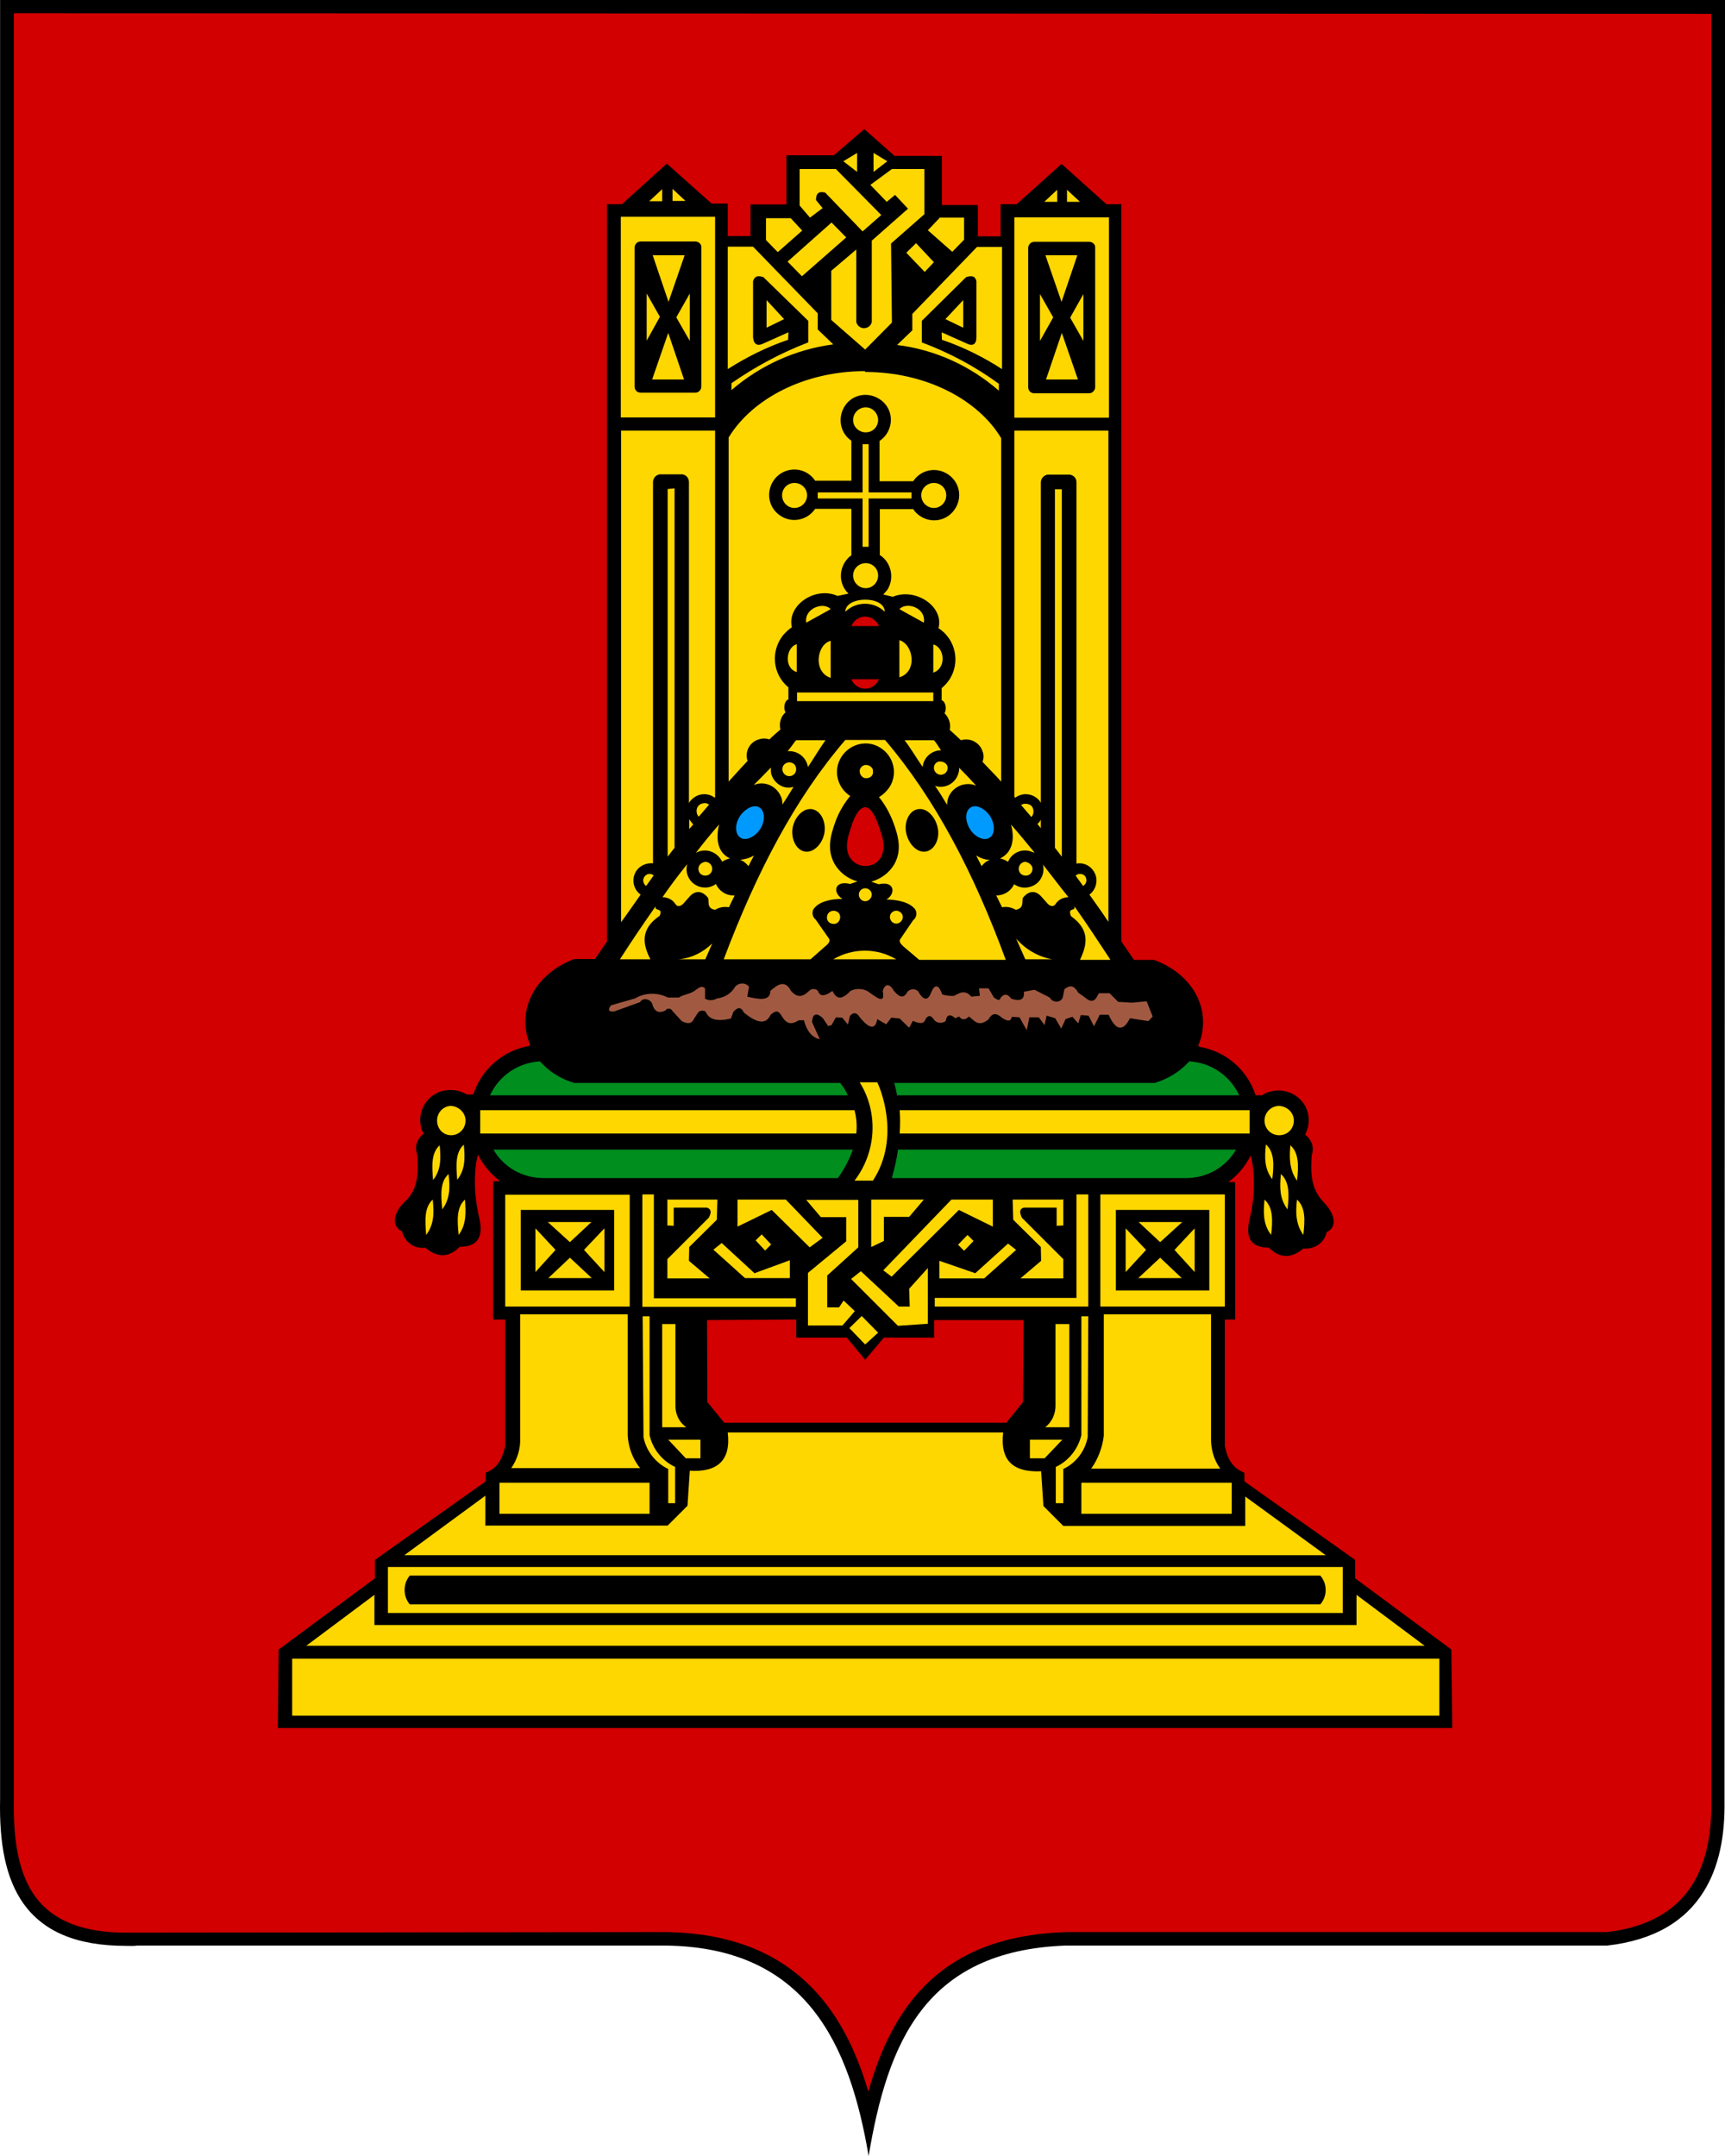<?xml version="1.0" encoding="UTF-8"?> <svg xmlns="http://www.w3.org/2000/svg" width="60" height="75" viewBox="0 0 60 75" fill="none"><path d="M60.003 0H0.003V62.6C-0.027 64.1 0.183 65.33 0.823 66.23C1.503 67.17 2.623 67.69 4.383 67.69C4.513 67.69 4.653 67.7 4.783 67.68H23.163C28.033 67.74 29.553 71.1 30.213 75C30.873 71.06 32.173 67.86 37.063 67.68H55.903C57.573 67.49 58.633 66.8 59.253 65.81C59.793 64.95 60.003 63.87 59.983 62.63L60.003 0Z" fill="black"></path><path d="M59.523 0.481V62.641C59.543 63.881 59.313 64.841 58.863 65.561C58.283 66.491 57.273 67.051 55.893 67.211H37.053C32.733 67.361 31.043 69.781 30.203 72.761C29.363 69.901 27.593 67.271 23.163 67.211L4.383 67.231C2.873 67.231 1.833 66.811 1.223 65.971C0.693 65.231 0.453 64.171 0.483 62.611V0.461L59.523 0.481Z" fill="#D20000"></path><path d="M24.593 45.922L24.603 48.772L25.193 49.492H35.003L35.583 48.772L35.603 45.922H32.493V46.532H30.743L30.093 47.302L29.453 46.532H27.693V45.902L24.593 45.922ZM42.603 45.922V50.302C42.683 50.702 42.843 51.062 43.283 51.232V51.532L47.133 54.262V54.902L50.483 57.382L50.513 60.112H9.663L9.693 57.382L13.043 54.902V54.262L16.893 51.532V51.232C17.333 51.062 17.483 50.702 17.573 50.302V45.902H17.153V41.092H17.403C17.073 40.852 16.803 40.522 16.623 40.162L16.563 40.442C16.473 41.092 16.523 41.752 16.673 42.382C16.803 42.962 16.673 43.372 15.993 43.372C15.563 43.802 15.153 43.712 14.793 43.402C14.423 43.462 14.063 43.202 13.983 42.832C13.653 42.692 13.613 42.242 14.093 41.792C14.573 41.342 14.543 40.742 14.513 40.162C14.403 39.892 14.513 39.602 14.733 39.442C14.463 38.932 14.673 38.282 15.183 38.032C15.513 37.862 15.923 37.882 16.233 38.072H16.463C16.743 37.192 17.513 36.532 18.423 36.382V36.352H18.443C17.973 35.282 18.473 33.932 19.973 33.362H20.693L21.113 32.752V7.102H21.633L23.193 5.692L24.753 7.082H25.313V8.212H26.103V7.112H27.353V5.402H29.003L30.063 4.492L31.113 5.422H32.763V7.132H34.013V8.222H34.803V7.102H35.363L36.923 5.702L38.483 7.102H39.003V32.752L39.443 33.392H40.143C41.663 33.962 42.143 35.312 41.673 36.382H41.703V36.412C42.623 36.562 43.383 37.202 43.673 38.102H43.893C44.373 37.792 45.033 37.922 45.353 38.402C45.563 38.722 45.573 39.142 45.393 39.472C45.623 39.632 45.723 39.922 45.623 40.192C45.593 40.772 45.573 41.342 46.043 41.822C46.503 42.302 46.473 42.722 46.143 42.862C46.073 43.232 45.713 43.472 45.333 43.432C44.973 43.742 44.553 43.822 44.133 43.402C43.463 43.402 43.323 43.012 43.463 42.412C43.623 41.782 43.653 41.122 43.563 40.472L43.503 40.192C43.323 40.562 43.053 40.882 42.723 41.122H42.963V45.902H42.603V45.922Z" fill="black"></path><path d="M21.253 34.971L22.093 34.731C22.443 34.521 22.873 34.521 23.233 34.701H23.613C23.773 34.591 24.003 34.581 24.153 34.471C24.303 34.371 24.393 34.261 24.523 34.381V34.741C24.663 34.821 24.823 34.801 24.943 34.731C25.213 34.701 25.443 34.55 25.573 34.321C25.693 34.191 25.893 34.171 26.023 34.291L26.053 34.321L25.993 34.671C26.413 34.771 26.793 34.831 26.793 34.471C27.063 34.231 27.313 34.081 27.513 34.471C27.673 34.641 27.843 34.761 28.143 34.471C28.233 34.381 28.363 34.381 28.453 34.471C28.513 34.671 28.683 34.671 28.953 34.471C29.073 34.701 29.223 34.851 29.583 34.471C29.763 34.381 29.973 34.381 30.163 34.471C30.433 34.651 30.813 35.001 30.703 34.471C30.753 34.281 30.913 34.141 31.093 34.471C31.243 34.641 31.413 34.791 31.563 34.501C31.653 34.401 31.813 34.381 31.923 34.471C31.933 34.491 31.963 34.52 31.963 34.531C32.103 34.77 32.263 34.831 32.373 34.561C32.503 34.221 32.643 34.23 32.773 34.59C32.913 34.641 33.063 34.651 33.193 34.641C33.393 34.521 33.583 34.431 33.783 34.671L34.083 34.641L34.053 34.381H34.383L34.573 34.701C34.713 34.801 34.773 34.821 34.803 34.711C34.923 34.561 35.043 34.561 35.173 34.741C35.493 34.851 35.643 34.761 35.613 34.501L35.983 34.431L36.513 34.701C36.573 34.821 36.723 34.88 36.853 34.821C36.903 34.8 36.933 34.761 36.963 34.711L37.023 34.411C37.183 34.291 37.333 34.23 37.503 34.531L37.743 34.701C37.903 34.851 38.043 34.851 38.133 34.711L38.223 34.55H38.593L38.893 34.851L39.373 34.881L39.883 34.831L40.093 35.361L39.943 35.521L39.303 35.421C39.063 35.901 38.803 35.85 38.563 35.3H38.253L38.053 35.701L37.863 35.331L37.593 35.311L37.503 35.601L37.303 35.371L37.063 35.451L36.913 35.781L36.703 35.421L36.403 35.331L36.333 35.661L36.133 35.391H35.803L35.713 35.84L35.463 35.391L35.193 35.371C35.163 35.541 35.043 35.541 34.833 35.391C34.593 35.181 34.473 35.301 34.383 35.461C34.023 35.751 33.883 35.49 33.703 35.361C33.573 35.49 33.453 35.49 33.363 35.361L33.223 35.421C33.043 35.251 32.923 35.301 32.893 35.521C32.763 35.611 32.593 35.601 32.493 35.481C32.383 35.311 32.293 35.301 32.193 35.451C32.143 35.611 32.013 35.63 31.753 35.51L31.623 35.751L31.293 35.431L31.003 35.401L30.823 35.631L30.513 35.451C30.453 35.821 30.243 35.811 29.893 35.371C29.793 35.211 29.673 35.211 29.563 35.34L29.493 35.641L29.293 35.401L29.073 35.391L28.923 35.661L28.803 35.691L28.623 35.421C28.363 35.181 28.263 35.3 28.243 35.55L28.513 36.151C28.243 36.091 28.063 35.871 27.963 35.491H27.783C27.463 35.701 27.313 35.551 27.183 35.331C27.043 35.101 26.943 35.191 26.803 35.3C26.653 35.641 26.343 35.611 25.873 35.221C25.753 34.981 25.633 35.071 25.513 35.191L25.423 35.431C24.963 35.541 24.663 35.481 24.543 35.191C24.463 35.131 24.343 35.151 24.283 35.221L24.133 35.451C24.063 35.611 23.923 35.631 23.713 35.521L23.383 35.161C23.353 35.091 23.263 35.071 23.193 35.101C23.173 35.121 23.163 35.131 23.143 35.151C22.903 35.271 22.753 35.181 22.683 34.911C22.633 34.791 22.483 34.731 22.363 34.771C22.323 34.791 22.273 34.831 22.263 34.861L21.373 35.181C21.163 35.211 21.133 35.121 21.253 34.971Z" fill="#A15A41"></path><path d="M25.743 28.382C25.943 28.102 26.253 27.962 26.433 28.102C26.613 28.232 26.613 28.582 26.433 28.852C26.253 29.122 25.923 29.272 25.743 29.132C25.563 29.002 25.553 28.672 25.743 28.382ZM34.433 28.382C34.233 28.102 33.923 27.962 33.743 28.102C33.563 28.232 33.563 28.562 33.743 28.852C33.923 29.132 34.253 29.272 34.433 29.132C34.613 29.002 34.613 28.672 34.433 28.382Z" fill="#009AFF"></path><path d="M30.093 23.959C30.303 23.959 30.493 23.819 30.573 23.629H29.613C29.683 23.819 29.883 23.959 30.093 23.959ZM30.093 21.449C30.303 21.449 30.493 21.589 30.573 21.779H29.613C29.683 21.589 29.883 21.449 30.093 21.449ZM30.663 29.029C30.583 28.799 30.403 28.099 30.093 28.079C29.773 28.099 29.593 28.799 29.523 29.029C29.433 29.339 29.403 29.729 29.683 29.969C29.923 30.179 30.283 30.179 30.523 29.969C30.783 29.729 30.763 29.339 30.663 29.029Z" fill="#D20000"></path><path d="M31.233 39.992C31.193 40.322 31.113 40.642 31.023 40.972V40.982H41.253C41.973 40.982 42.633 40.612 42.993 39.992H31.233ZM18.903 40.982H29.133L29.153 40.972C29.363 40.672 29.543 40.342 29.663 39.992H17.163C17.523 40.612 18.183 40.982 18.903 40.982ZM43.103 38.102C42.783 37.412 42.113 36.962 41.363 36.922C41.043 37.282 40.623 37.532 40.163 37.672H31.103C31.143 37.802 31.173 37.952 31.203 38.102H43.103ZM29.493 38.102C29.423 37.952 29.333 37.802 29.223 37.672H19.973C19.503 37.532 19.103 37.282 18.783 36.922C18.033 36.962 17.363 37.412 17.043 38.102H29.493Z" fill="#008E1F"></path><path d="M36.773 7.021H36.323L36.773 6.601V7.021ZM37.113 7.021H37.563L37.113 6.601V7.021ZM37.493 13.201L36.933 11.581L36.383 13.201H37.493ZM36.363 8.88L36.923 10.501L37.473 8.88H36.363ZM37.683 11.86V10.23L37.223 11.05L37.683 11.86ZM36.173 10.23V11.86L36.633 11.04L36.173 10.23ZM37.883 8.411H35.973C35.853 8.411 35.763 8.521 35.763 8.621V13.471C35.763 13.591 35.853 13.681 35.973 13.681H37.883C38.003 13.681 38.093 13.571 38.093 13.471V8.621C38.103 8.501 38.003 8.411 37.883 8.411ZM35.283 14.98V27.721L35.313 27.75C35.573 27.55 35.943 27.601 36.153 27.851C36.173 27.871 36.183 27.901 36.203 27.931V16.78C36.203 16.65 36.303 16.53 36.443 16.51H37.203C37.343 16.53 37.443 16.63 37.443 16.78V30.041C37.773 29.98 38.073 30.21 38.133 30.541C38.163 30.761 38.073 30.991 37.893 31.121C38.123 31.441 38.343 31.75 38.553 32.07V14.98H35.283ZM36.693 29.491L36.933 29.8V17.02H36.693V29.491ZM35.283 7.561H38.573V14.53H35.283V7.561ZM16.193 38.98C16.193 39.27 15.963 39.491 15.693 39.491C15.413 39.491 15.203 39.27 15.203 38.98C15.203 38.7 15.423 38.471 15.693 38.471C15.963 38.491 16.193 38.711 16.193 38.98ZM45.003 38.98C45.003 39.27 44.783 39.491 44.493 39.491C44.213 39.491 43.983 39.27 43.983 38.98C43.983 38.7 44.213 38.471 44.493 38.471C44.783 38.491 45.003 38.711 45.003 38.98ZM30.543 20.02C30.543 20.261 30.353 20.46 30.113 20.46C29.873 20.46 29.673 20.261 29.673 20.02C29.673 19.78 29.873 19.59 30.113 19.59C30.353 19.59 30.543 19.78 30.543 20.02ZM23.793 13.201L23.243 11.581L22.683 13.201H23.793ZM22.703 8.88L23.253 10.501L23.813 8.88H22.703ZM23.993 11.86V10.21L23.523 11.04L23.993 11.86ZM22.493 10.21V11.851L22.953 11.021L22.493 10.21ZM40.353 43.21L41.123 42.51H39.603L40.353 43.21ZM40.353 43.751L39.593 44.46H41.103L40.353 43.751ZM40.853 43.48L41.553 44.251V42.73L40.853 43.48ZM39.863 43.48L39.153 44.251V42.73L39.863 43.48ZM19.823 43.21L19.053 42.51H20.573L19.823 43.21ZM19.823 43.751L20.583 44.46H19.073L19.823 43.751ZM19.323 43.48L18.623 44.251V42.73L19.323 43.48ZM20.313 43.48L21.023 44.251V42.73L20.313 43.48ZM30.363 41.07H29.723C30.483 40.08 30.563 38.71 29.903 37.65H30.513C30.563 37.74 31.373 39.52 30.363 41.07ZM30.783 25.741H29.403C27.663 27.761 26.313 30.341 25.173 33.371H28.193L28.703 32.92C28.833 32.82 28.883 32.73 28.833 32.65L28.373 31.991C28.253 31.901 28.223 31.721 28.313 31.601C28.503 31.361 28.893 31.27 29.303 31.27C28.953 31.061 29.013 30.61 29.573 30.75L29.823 30.661C29.493 30.571 29.213 30.36 29.033 30.061C28.763 29.581 28.863 29.11 29.073 28.541C29.193 28.23 29.363 27.94 29.573 27.69C29.103 27.39 28.973 26.77 29.273 26.32C29.573 25.86 30.183 25.721 30.633 26.02C31.103 26.32 31.233 26.941 30.933 27.391C30.843 27.521 30.723 27.64 30.573 27.73C30.773 27.971 30.933 28.261 31.053 28.561C31.263 29.11 31.373 29.59 31.103 30.07C30.923 30.37 30.633 30.58 30.303 30.67L30.563 30.76C31.113 30.63 31.173 31.081 30.833 31.291C31.233 31.3 31.623 31.381 31.823 31.621C31.913 31.741 31.883 31.92 31.763 32.01L31.313 32.67C31.263 32.74 31.313 32.83 31.443 32.94L31.973 33.391H34.983C33.873 30.361 32.523 27.781 30.783 25.741ZM44.033 39.81C43.983 40.24 43.973 40.66 44.253 41.02C44.313 40.531 44.333 40.081 44.033 39.81ZM43.983 41.73C43.943 42.16 43.923 42.58 44.213 42.96C44.273 42.45 44.283 42.001 43.983 41.73ZM45.113 41.73C45.063 42.16 45.063 42.58 45.333 42.96C45.393 42.45 45.413 42.001 45.113 41.73ZM44.553 40.84C44.513 41.28 44.493 41.68 44.783 42.07C44.843 41.56 44.853 41.11 44.553 40.84ZM44.883 39.84C44.843 40.27 44.843 40.69 45.113 41.07C45.173 40.56 45.183 40.11 44.883 39.84ZM31.293 38.621C31.313 38.891 31.313 39.161 31.293 39.431H43.463V38.621H31.293ZM29.723 38.621H16.703V39.431H29.783C29.813 39.181 29.793 38.891 29.723 38.621ZM16.173 41.73C15.873 42.001 15.903 42.45 15.953 42.96C16.233 42.58 16.203 42.16 16.173 41.73ZM15.603 40.84C15.303 41.11 15.333 41.56 15.383 42.07C15.663 41.7 15.653 41.28 15.603 40.84ZM16.133 39.82C15.833 40.09 15.863 40.541 15.903 41.041C16.193 40.681 16.173 40.26 16.133 39.82ZM15.293 39.84C14.993 40.11 15.023 40.56 15.063 41.05C15.353 40.69 15.333 40.27 15.293 39.84ZM15.053 41.73C14.753 42.001 14.783 42.45 14.823 42.96C15.113 42.58 15.093 42.16 15.053 41.73ZM29.973 45.78L29.543 46.201L30.093 46.77L30.543 46.36L29.973 45.78ZM29.853 43.391V41.741H28.043L28.553 42.34H29.433V43.181L28.103 44.28V46.11H29.303L29.733 45.61L29.343 45.241L29.183 45.48H28.773V44.371L29.853 43.391ZM26.493 42.94L26.283 43.15L26.613 43.501L26.823 43.291L26.493 42.94ZM26.243 44.291L25.103 43.241L24.813 43.471L25.913 44.46H27.473V43.84L26.243 44.291ZM27.333 41.73H25.653V42.67L26.843 42.09L28.163 43.391L28.613 43.06L27.333 41.73ZM24.933 42.431L24.953 41.73H23.223L23.213 41.71V42.63L23.433 42.641V42.01H24.593C24.743 42.06 24.753 42.18 24.653 42.36L23.213 43.8V44.471H24.683L23.963 43.86L23.973 43.38M22.743 45.15V41.55H22.343V45.46H27.683V45.161H22.743M30.303 41.73V43.38L30.743 43.17V42.331H31.623L32.133 41.73H30.303ZM31.623 44.831L31.643 45.451H31.263L29.943 44.221L29.603 44.491L31.233 46.121L32.273 46.05V44.11L31.623 44.831ZM33.653 42.96L33.323 43.3L33.533 43.51L33.863 43.17L33.653 42.96ZM35.063 43.26L33.923 44.291L32.673 43.86V44.471H34.233L35.343 43.48L35.063 43.26ZM33.093 41.73L30.723 44.19L31.013 44.411L33.353 42.09L34.533 42.67V41.73H33.093ZM36.983 42.63V41.71L36.953 41.73H35.223L35.243 42.431L36.203 43.38L36.213 43.86L35.493 44.471H36.983V43.8L35.543 42.36C35.453 42.16 35.463 42.06 35.603 42.01H36.753V42.641M37.443 41.55V45.15H32.513V45.451H37.853V41.55H37.443ZM23.493 48.871V46.06H23.033V49.65H23.873C23.613 49.47 23.483 49.181 23.493 48.871ZM23.243 50.081L23.853 50.73H24.363V50.081H23.243ZM22.593 49.92V45.791H22.353L22.383 49.991C22.473 50.471 22.803 50.891 23.243 51.101V52.291H23.483V51.03C23.033 50.82 22.703 50.41 22.593 49.92ZM21.833 49.951V45.721H18.093V50.01C18.113 50.38 17.993 50.77 17.783 51.07H22.263C22.013 50.76 21.863 50.371 21.833 49.951ZM17.373 51.581H22.593V52.661H17.373V51.581ZM36.713 46.06V48.871C36.723 49.171 36.593 49.47 36.353 49.65H37.193V46.06H36.713ZM35.823 50.081V50.73H36.333L36.953 50.081H35.823ZM37.613 45.791V49.92C37.503 50.4 37.173 50.82 36.723 51.03V52.291H36.983V51.101C37.433 50.891 37.743 50.471 37.833 49.991L37.853 45.791H37.613ZM42.123 50.01V45.721H38.393V49.951C38.343 50.351 38.193 50.76 37.953 51.09H42.443C42.213 50.77 42.113 50.4 42.123 50.01ZM37.613 51.581H42.843V52.661H37.613V51.581ZM43.313 52.06V53.081H36.983L36.293 52.391L36.213 51.181C35.283 51.221 34.773 50.851 34.893 49.831H25.313C25.433 50.831 24.923 51.221 23.993 51.161L23.913 52.38L23.223 53.07H16.883V52.03L14.063 54.101H46.113M10.163 57.701H50.063V59.681H10.163V57.701ZM47.183 55.48V56.53H13.023V55.48L10.653 57.251H49.553L47.183 55.48ZM13.493 54.51H46.703V56.11H13.493V54.51ZM30.543 14.61C30.543 14.85 30.353 15.04 30.113 15.04C29.873 15.04 29.673 14.85 29.673 14.61C29.673 14.37 29.873 14.17 30.113 14.17C30.353 14.17 30.543 14.38 30.543 14.61ZM32.913 17.23C32.913 17.471 32.723 17.67 32.483 17.67C32.243 17.67 32.043 17.471 32.043 17.23C32.043 16.991 32.243 16.8 32.483 16.8C32.723 16.8 32.913 16.991 32.913 17.23ZM28.073 17.23C28.073 17.471 27.873 17.67 27.633 17.67C27.393 17.67 27.203 17.471 27.203 17.23C27.203 16.991 27.393 16.8 27.633 16.8C27.873 16.8 28.073 16.991 28.073 17.23ZM30.213 17.13V15.451H30.003V17.13H28.443V17.34H30.003V19.02H30.213V17.34H31.703V17.13H30.213ZM30.083 12.911C27.983 12.911 26.163 13.871 25.343 15.221V27.19C25.563 26.95 25.773 26.711 26.003 26.471C25.893 26.161 26.073 25.811 26.393 25.721C26.513 25.681 26.643 25.681 26.763 25.721C26.883 25.601 27.023 25.48 27.143 25.38C27.093 25.15 27.153 24.93 27.323 24.78C27.233 24.63 27.293 24.361 27.423 24.331V23.911C26.873 23.461 26.793 22.65 27.243 22.09C27.333 21.99 27.423 21.9 27.543 21.82C27.363 21.06 28.353 20.381 29.133 20.73L29.513 20.65C29.163 20.32 29.163 19.77 29.493 19.42C29.523 19.38 29.573 19.35 29.613 19.32V17.701H28.353C28.083 18.101 27.543 18.21 27.143 17.94C26.733 17.67 26.633 17.131 26.903 16.721C27.173 16.321 27.713 16.21 28.113 16.48C28.203 16.541 28.293 16.631 28.353 16.721H29.613V15.331C29.213 15.061 29.123 14.52 29.393 14.11C29.663 13.71 30.203 13.621 30.603 13.891C31.013 14.161 31.103 14.701 30.833 15.101C30.773 15.191 30.693 15.27 30.593 15.34V16.741H31.763C32.033 16.331 32.573 16.23 32.973 16.5C33.383 16.77 33.483 17.31 33.213 17.71C32.943 18.12 32.403 18.221 32.003 17.951C31.913 17.891 31.833 17.82 31.763 17.71H30.603V19.32H30.623C31.013 19.59 31.113 20.131 30.863 20.52C30.813 20.581 30.773 20.621 30.723 20.681L31.053 20.76C31.833 20.43 32.843 21.091 32.643 21.851C33.243 22.241 33.413 23.041 33.023 23.641C32.943 23.761 32.853 23.85 32.753 23.94V24.36C32.883 24.39 32.943 24.66 32.853 24.811C33.003 24.96 33.083 25.181 33.033 25.391C33.173 25.511 33.293 25.631 33.423 25.75C33.743 25.651 34.073 25.83 34.173 26.13C34.223 26.25 34.223 26.381 34.173 26.5C34.383 26.73 34.613 26.95 34.823 27.19V15.241C34.013 13.891 32.193 12.94 30.093 12.94L30.083 12.911ZM27.723 24.09H32.463V24.391H27.723V24.09ZM29.403 21.28C29.783 20.91 30.393 20.91 30.773 21.28C30.773 20.71 29.403 20.73 29.403 21.28ZM28.043 21.661L28.893 21.19C28.643 20.92 27.963 21.161 28.043 21.661ZM27.713 23.38V22.411C27.353 22.501 27.243 23.23 27.713 23.38ZM28.893 23.581V22.291C28.413 22.41 28.263 23.371 28.893 23.581ZM31.283 22.27V23.561C31.923 23.37 31.773 22.41 31.283 22.27ZM32.463 22.42V23.4C32.943 23.23 32.843 22.51 32.463 22.42ZM31.283 21.19L32.133 21.661C32.223 21.161 31.553 20.91 31.283 21.19ZM23.393 6.57V6.991H23.843L23.393 6.57ZM22.583 7H23.033V6.581L22.583 7ZM23.223 17.01V29.8L23.463 29.491V16.991L23.223 17.01ZM35.873 28.03C35.823 27.99 35.753 27.96 35.673 27.96C35.613 27.96 35.573 27.971 35.513 28L35.873 28.42C35.973 28.32 35.973 28.14 35.873 28.03ZM24.503 27.94C24.423 27.94 24.353 27.971 24.303 28.02C24.203 28.12 24.203 28.301 24.303 28.411L24.663 27.991C24.623 27.961 24.563 27.93 24.503 27.94ZM23.973 28.5V28.84L24.113 28.681C24.063 28.621 24.023 28.57 23.973 28.5ZM21.603 14.98V32.081C21.833 31.771 22.053 31.441 22.283 31.121C22.013 30.931 21.953 30.55 22.143 30.28C22.253 30.13 22.433 30.04 22.613 30.03C22.643 30.03 22.683 30.03 22.713 30.03V16.77C22.713 16.631 22.823 16.511 22.953 16.5H23.723C23.853 16.511 23.963 16.62 23.963 16.77V27.94C23.973 27.91 23.993 27.881 24.023 27.851C24.233 27.601 24.593 27.55 24.863 27.75L24.873 27.73V14.98H24.893H21.623H21.603ZM36.083 28.661L36.203 28.811V28.51C36.173 28.57 36.143 28.621 36.083 28.661ZM22.593 30.4C22.473 30.4 22.373 30.51 22.373 30.63C22.373 30.7 22.413 30.78 22.473 30.82L22.733 30.46C22.713 30.43 22.673 30.4 22.593 30.4ZM37.763 30.51C37.713 30.43 37.643 30.4 37.563 30.4C37.503 30.4 37.463 30.42 37.413 30.46L37.673 30.82C37.773 30.76 37.823 30.631 37.763 30.52C37.773 30.511 37.773 30.51 37.763 30.51ZM30.383 5.32V5.98L30.863 5.61L30.383 5.32ZM29.333 5.61L29.813 5.98V5.32L29.333 5.61ZM32.883 11.101L33.503 11.4V10.44L32.883 11.101ZM26.663 10.44V11.4L27.273 11.101L26.663 10.44ZM25.443 13.331V13.57C26.453 12.7 27.683 12.15 28.983 11.98L28.443 11.46V10.9L26.193 8.581H25.313V12.84C25.973 12.42 26.673 12.07 27.413 11.82L27.423 11.56L26.573 11.94C26.343 12.06 26.213 11.98 26.193 11.73V9.78C26.253 9.61 26.343 9.571 26.553 9.641L28.113 11.161V11.911C27.173 12.271 26.273 12.751 25.443 13.331ZM31.863 8.46L31.523 8.791L32.163 9.46L32.483 9.121L31.863 8.46ZM32.673 7.59L32.273 8.01L33.123 8.76L33.533 8.34V7.57H32.673M27.503 7.59H26.643V8.351L27.053 8.771L27.903 8.021L27.503 7.59ZM28.923 7.741L27.393 9.101L27.893 9.61L29.433 8.26L28.923 7.741ZM29.073 5.88H27.813V7.15L28.173 7.57L28.613 7.241L28.383 6.96C28.383 6.78 28.433 6.631 28.703 6.701L30.003 8.05L30.653 7.48M35.663 29.98C35.543 29.98 35.433 30.091 35.433 30.221C35.433 30.361 35.543 30.46 35.673 30.46C35.813 30.46 35.913 30.361 35.913 30.221C35.913 30.101 35.793 30 35.663 29.98ZM24.533 29.98C24.393 30 24.293 30.101 24.293 30.221C24.293 30.361 24.393 30.46 24.533 30.46C24.663 30.46 24.773 30.361 24.773 30.221C24.773 30.091 24.663 29.98 24.533 29.98ZM30.323 31.121C30.323 31.241 30.213 31.351 30.093 31.351C29.973 31.351 29.873 31.241 29.873 31.121C29.873 31.001 29.973 30.9 30.093 30.9C30.213 30.9 30.323 31.001 30.323 31.121ZM31.403 31.9C31.403 32.02 31.293 32.13 31.173 32.13C31.053 32.13 30.953 32.02 30.953 31.9C30.953 31.78 31.053 31.681 31.173 31.681C31.293 31.681 31.403 31.78 31.403 31.9ZM29.003 31.681C28.863 31.681 28.763 31.78 28.763 31.92C28.763 32.05 28.863 32.141 29.003 32.141C29.123 32.141 29.223 32.04 29.223 31.9C29.223 31.78 29.133 31.691 29.003 31.681ZM27.453 26.52C27.323 26.52 27.213 26.62 27.213 26.76C27.213 26.89 27.323 27 27.453 27C27.593 27 27.693 26.89 27.693 26.76C27.693 26.62 27.593 26.52 27.453 26.52ZM32.723 26.491C32.583 26.471 32.483 26.59 32.483 26.71C32.483 26.831 32.583 26.951 32.723 26.951C32.853 26.951 32.963 26.85 32.963 26.71C32.963 26.59 32.853 26.501 32.723 26.491ZM30.123 26.61C29.993 26.61 29.883 26.731 29.903 26.851C29.913 26.971 30.023 27.09 30.143 27.07C30.273 27.07 30.383 26.971 30.363 26.831C30.383 26.731 30.263 26.61 30.123 26.61ZM25.743 29.911C25.863 29.951 25.953 30.03 26.033 30.13L26.223 29.76C26.073 29.85 25.913 29.891 25.743 29.911ZM23.603 33.371H24.533L24.773 32.82C24.453 33.13 24.053 33.331 23.603 33.371ZM22.803 31.59V31.53C22.373 32.14 21.953 32.761 21.563 33.371H22.623C22.353 32.851 22.263 32.32 22.943 31.86C23.063 31.6 22.833 31.68 22.803 31.59ZM25.503 31.15C25.253 31.15 25.013 31 24.903 30.75C24.623 30.96 24.213 30.9 24.003 30.61C23.883 30.45 23.853 30.25 23.903 30.061C23.603 30.43 23.313 30.82 23.043 31.21C23.223 31.21 23.403 31.301 23.493 31.451C23.573 31.571 23.693 31.51 23.763 31.44L24.003 31.17C24.203 30.96 24.443 30.991 24.633 31.241C24.663 31.411 24.593 31.6 24.873 31.65C25.013 31.56 25.193 31.53 25.353 31.561L25.553 31.15H25.503ZM25.283 29.8C24.963 29.59 24.893 29.161 25.013 28.681C24.723 29.011 24.453 29.34 24.203 29.67C24.513 29.49 24.903 29.611 25.083 29.911C25.103 29.941 25.113 29.951 25.113 29.98C25.203 29.921 25.293 29.88 25.403 29.86C25.373 29.86 25.323 29.83 25.283 29.8ZM26.823 26.911C26.813 26.861 26.813 26.8 26.813 26.76C26.813 26.74 26.813 26.731 26.813 26.701C26.613 26.911 26.423 27.101 26.213 27.311C26.573 27.151 26.993 27.33 27.153 27.69C27.203 27.78 27.213 27.881 27.213 27.991C27.353 27.781 27.473 27.581 27.603 27.371C27.263 27.481 26.913 27.251 26.823 26.911ZM27.693 25.75C27.603 25.84 27.503 26.02 27.393 26.13H27.453C27.783 26.13 28.053 26.371 28.103 26.681C28.293 26.401 28.503 26.041 28.713 25.75H27.693ZM31.173 33.371C30.503 32.971 29.663 32.971 28.983 33.371H31.173ZM35.343 32.65L35.663 33.371H36.593C36.113 33.281 35.673 33.03 35.343 32.65ZM38.613 33.371C38.213 32.761 37.803 32.14 37.373 31.53V31.59C37.353 31.68 37.133 31.591 37.253 31.871C37.913 32.341 37.823 32.851 37.563 33.391H38.613M36.273 30.061C36.363 30.401 36.173 30.761 35.823 30.851C35.633 30.911 35.433 30.87 35.273 30.76C35.163 31 34.923 31.15 34.653 31.15L34.853 31.561C35.013 31.53 35.183 31.56 35.333 31.65C35.613 31.59 35.543 31.411 35.573 31.241C35.763 30.991 36.003 30.96 36.203 31.17L36.443 31.44C36.513 31.51 36.633 31.571 36.713 31.451C36.803 31.301 36.983 31.21 37.163 31.21C36.863 30.84 36.573 30.45 36.273 30.07M33.953 29.76L34.143 30.13C34.223 30.03 34.313 29.951 34.433 29.911C34.263 29.911 34.103 29.85 33.953 29.76ZM35.163 28.681C35.303 29.161 35.213 29.59 34.893 29.8C34.853 29.83 34.823 29.85 34.773 29.86C34.883 29.88 34.973 29.921 35.063 29.98C35.193 29.651 35.583 29.491 35.913 29.641C35.943 29.651 35.963 29.65 35.993 29.67C35.723 29.34 35.453 29.011 35.163 28.681ZM33.363 26.71C33.363 26.79 33.353 26.851 33.333 26.911C33.233 27.251 32.873 27.45 32.523 27.34C32.673 27.55 32.813 27.78 32.943 28C32.943 27.901 32.963 27.791 33.003 27.701C33.173 27.341 33.593 27.181 33.953 27.331C33.773 27.131 33.573 26.92 33.363 26.71ZM32.483 25.75H31.463C31.673 26.02 31.883 26.381 32.093 26.681C32.123 26.351 32.403 26.101 32.733 26.101C32.663 26.011 32.573 25.84 32.483 25.75ZM33.603 11.94L32.753 11.56L32.763 11.82C33.503 12.07 34.203 12.42 34.853 12.84V8.59H33.983L31.733 10.92V11.491L31.203 12.001C32.513 12.161 33.743 12.72 34.743 13.59V13.351C33.923 12.751 33.023 12.271 32.063 11.911V11.161L33.603 9.641C33.813 9.571 33.923 9.61 33.963 9.78V11.73C33.963 11.98 33.833 12.06 33.603 11.94ZM32.133 5.88H31.023L30.273 6.431L30.843 7.021L31.133 6.78L31.583 7.26L30.323 8.371V11.201C30.293 11.351 30.143 11.441 29.993 11.411C29.883 11.381 29.813 11.311 29.783 11.201V8.681L28.913 9.42V11.13L30.093 12.161L31.023 11.221L30.993 8.471L32.153 7.451V5.88M21.593 7.541H24.873V14.521H21.593V7.541ZM17.573 41.56V45.451H21.903V41.56H17.573ZM38.273 41.55V45.451H42.603V41.55H38.273ZM32.213 29.621C31.913 29.681 31.613 29.381 31.523 28.991C31.433 28.601 31.623 28.2 31.923 28.15C32.223 28.09 32.523 28.39 32.613 28.78C32.703 29.17 32.513 29.561 32.213 29.621ZM28.673 28.991C28.593 29.381 28.283 29.681 27.983 29.621C27.683 29.561 27.503 29.17 27.573 28.78C27.653 28.39 27.963 28.09 28.263 28.15H28.253C28.563 28.21 28.743 28.601 28.673 28.991ZM24.183 8.4H22.283C22.163 8.4 22.073 8.5 22.073 8.61V13.451C22.073 13.571 22.163 13.661 22.283 13.661H24.183C24.303 13.661 24.393 13.561 24.393 13.451V8.621C24.413 8.501 24.303 8.4 24.183 8.4ZM42.063 44.891H38.813V42.09H42.063V44.891ZM18.113 42.09H21.363V44.891H18.113V42.09ZM45.923 54.81H14.253C14.013 55.09 14.013 55.531 14.253 55.81H45.923C46.173 55.531 46.173 55.09 45.923 54.81ZM49.143 59.31H11.043C10.803 58.931 10.803 58.45 11.043 58.06H49.143C49.323 58.471 49.373 58.95 49.143 59.31Z" fill="#FFD700"></path></svg> 